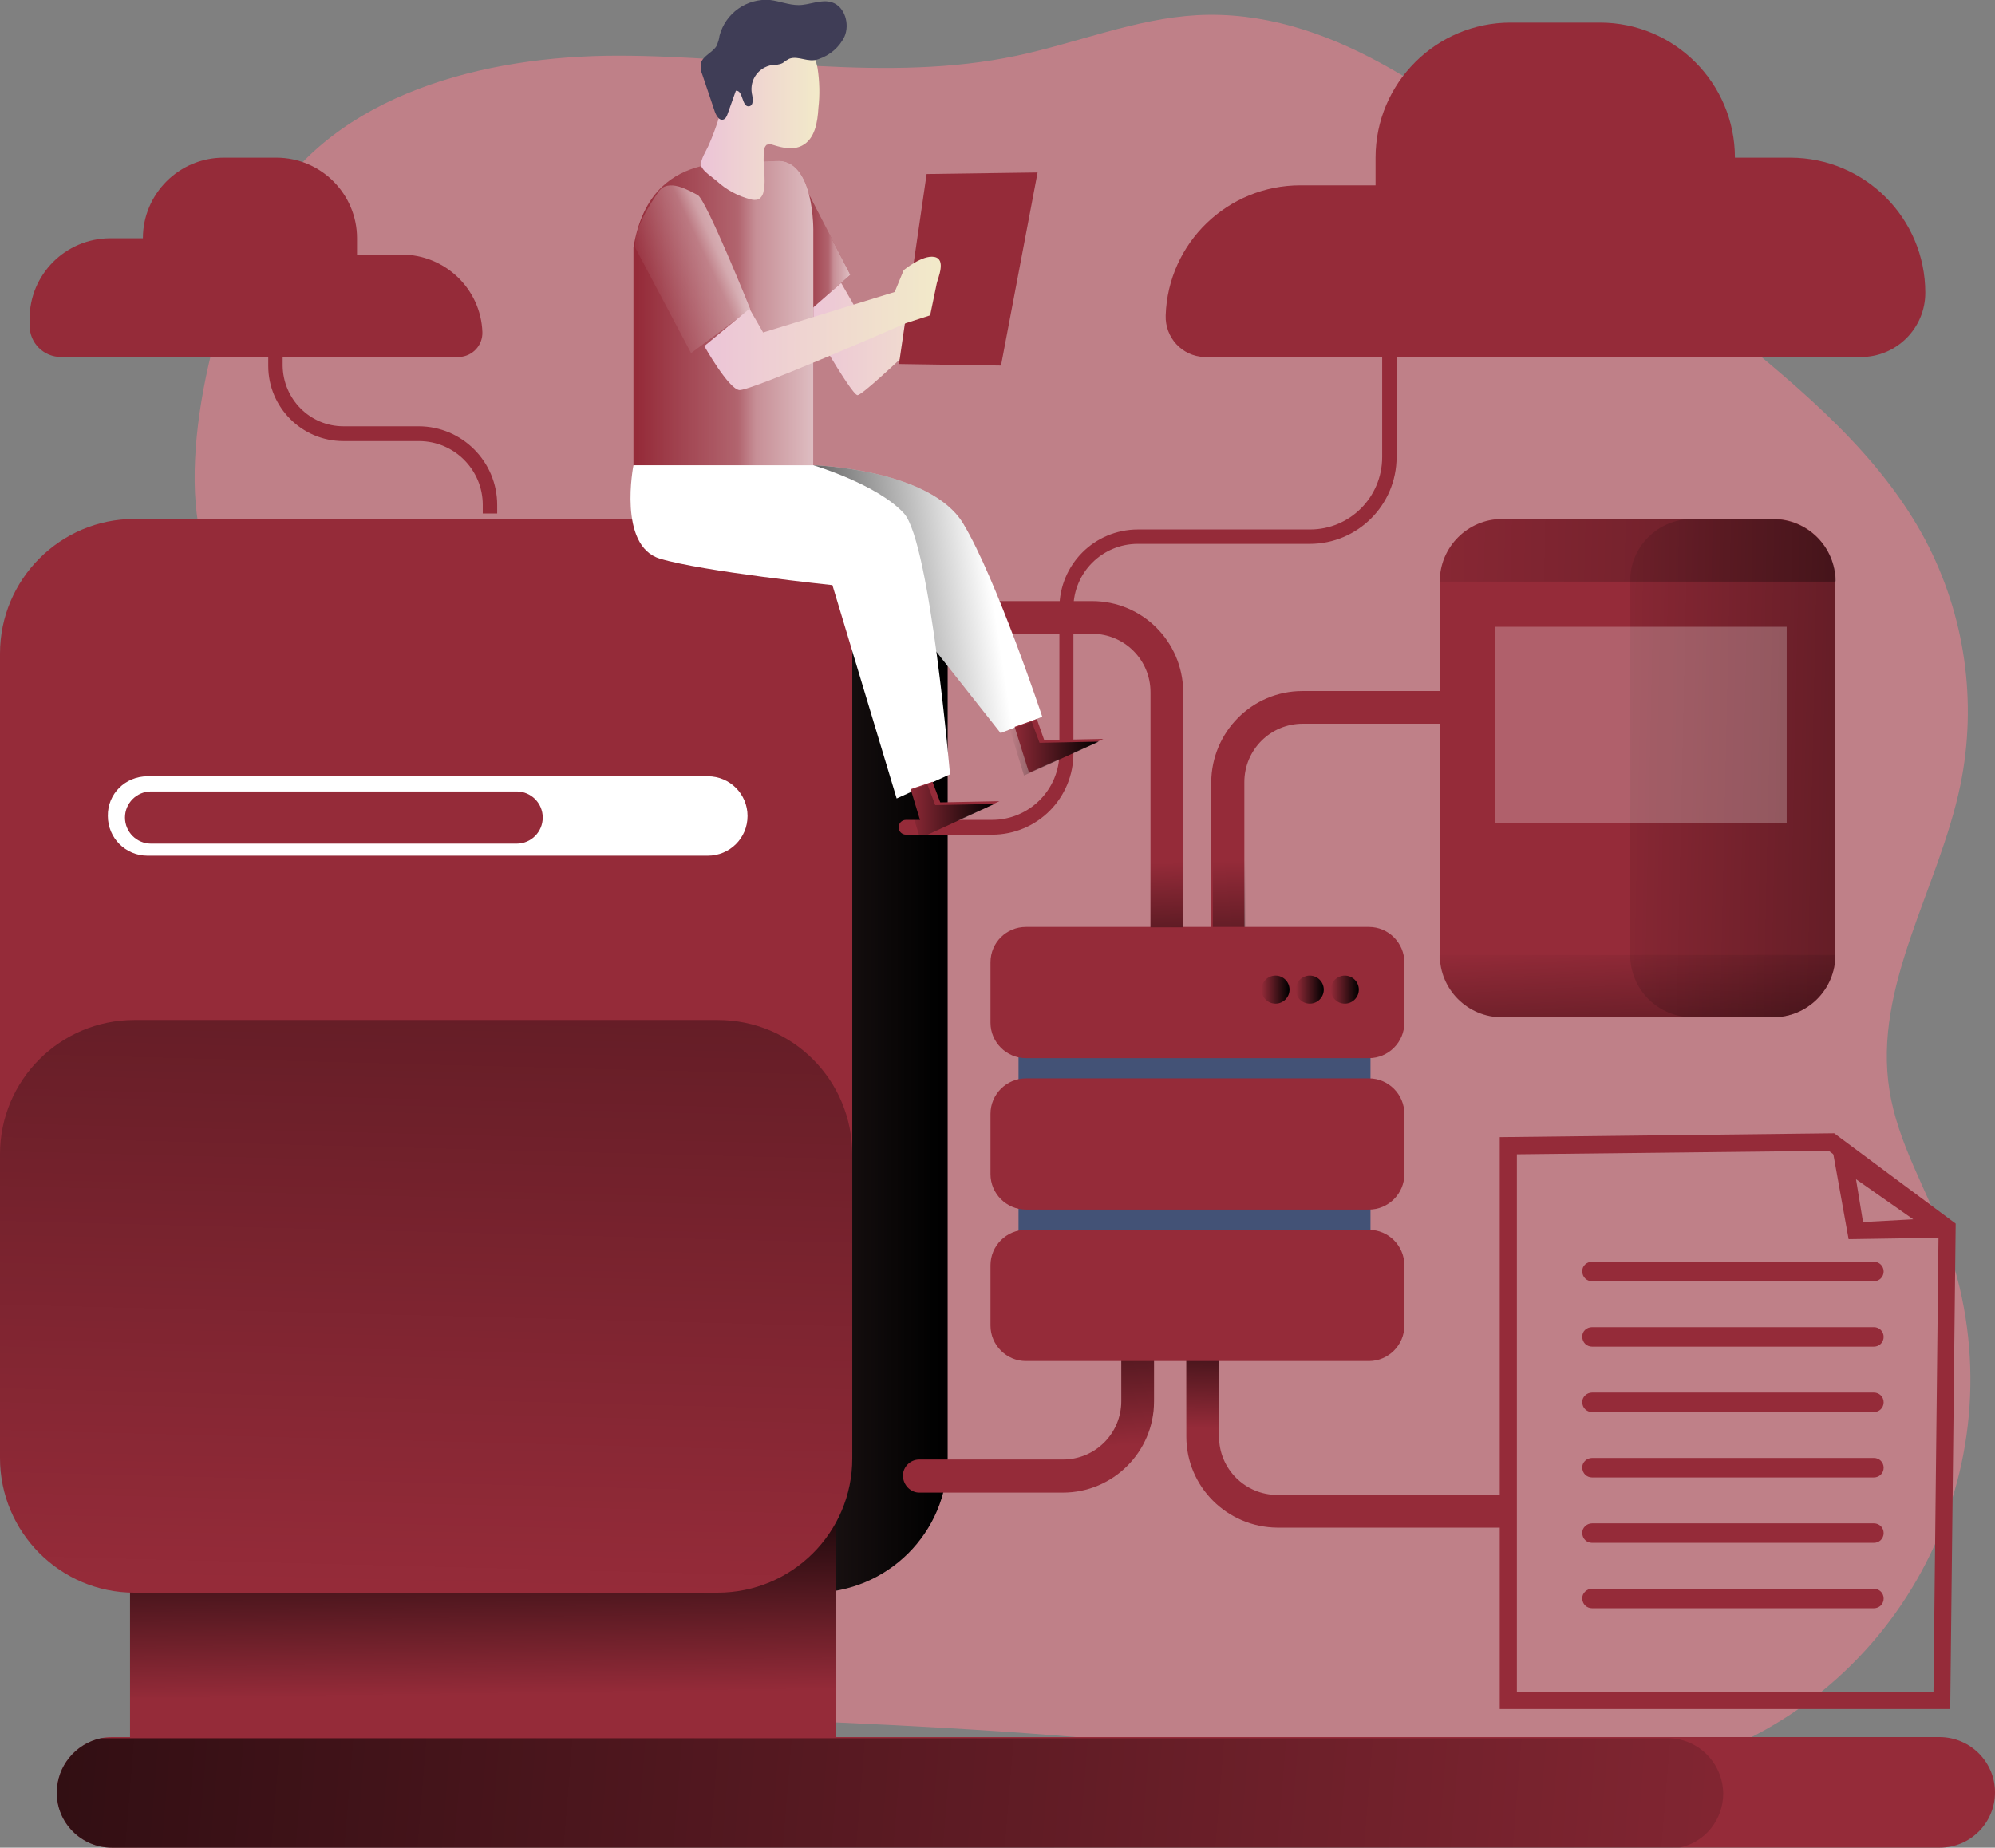 <?xml version="1.0" encoding="utf-8"?>
<!-- Generator: Adobe Illustrator 24.3.0, SVG Export Plug-In . SVG Version: 6.00 Build 0)  -->
<svg version="1.1" id="Layer_1" xmlns="http://www.w3.org/2000/svg" xmlns:xlink="http://www.w3.org/1999/xlink" x="0px" y="0px"
	 viewBox="0 0 512.4 474.6" style="enable-background:new 0 0 512.4 474.6;" xml:space="preserve">
<rect x="0" y="0" width="512.4" height="474.6" fill="#808080" stroke="none"/>
<style type="text/css">
	.st0{fill:#BF8088;enable-background:new    ;}
	.st1{fill:url(#SVGID_1_);}
	.st2{fill:#952B39;}
	.st3{opacity:0.69;fill:url(#SVGID_2_);enable-background:new    ;}
	.st4{fill:url(#SVGID_3_);}
	.st5{fill:url(#SVGID_4_);}
	.st6{fill:url(#SVGID_5_);}
	.st7{fill:url(#SVGID_6_);}
	.st8{fill:url(#SVGID_7_);}
	.st9{fill:url(#SVGID_8_);}
	.st10{fill:#435276;}
	.st11{fill:url(#SVGID_9_);}
	.st12{fill:url(#SVGID_10_);}
	.st13{fill:url(#SVGID_11_);}
	.st14{fill:url(#SVGID_12_);}
	.st15{fill:#FFFFFF;}
	.st16{fill:url(#SVGID_13_);}
	.st17{fill:url(#SVGID_14_);}
	.st18{fill:url(#SVGID_15_);}
	.st19{opacity:0.25;fill:#FFFFFF;enable-background:new    ;}
	.st20{fill:url(#SVGID_16_);}
	.st21{opacity:0.69;fill:url(#SVGID_17_);enable-background:new    ;}
	.st22{fill:url(#SVGID_18_);}
	.st23{fill:url(#SVGID_19_);}
	.st24{opacity:0.69;fill:url(#SVGID_20_);enable-background:new    ;}
	.st25{fill:url(#SVGID_21_);}
	.st26{fill:#3F3D56;}
	.st27{fill:url(#SVGID_22_);}
	.st28{fill:url(#SVGID_23_);}
</style>
<g>
	<path class="st0" d="M68.6,53.5c17.6-29.4,55.8-39.2,90.1-39.2s69,7.1,102.5,0c15.5-3.3,30.4-9.5,46.2-10.4
		c33.5-1.8,62.9,20.7,88.9,41.9l47.5,38.8c19.2,15.7,39,32.1,50.7,54.1c10.2,19.3,13.4,41.6,9,63c-5.5,26.5-22.5,51.6-18.2,78.4
		c2.1,13.4,9.5,25.4,14.2,38.1c20,53.4-7.1,112.8-60.5,132.8c-0.5,0.2-1,0.4-1.5,0.6c-35.8,12.8-75.2,4.9-112.9-0.2
		c-71.8-9.8-144.6-9.4-216.9-13.6c-12.6-0.7-25.9-1.9-35.8-9.6c-14.3-11.1-16.5-31.5-16.9-49.6c-1.1-47.7,2.4-95.4,7.1-142.9
		c3.5-34.9,1.4-61.6-9.5-94.3C44.8,118.4,55.8,75,68.6,53.5z"/>
	
		<linearGradient id="SVGID_1_" gradientUnits="userSpaceOnUse" x1="251.23" y1="386.473" x2="297.43" y2="386.473" gradientTransform="matrix(1 0 0 -1 -44.82 470.63)">
		<stop  offset="0" style="stop-color:#ECC4D7"/>
		<stop  offset="0.42" style="stop-color:#EFD4D1"/>
		<stop  offset="1" style="stop-color:#F2EAC9"/>
	</linearGradient>
	<path class="st1" d="M216,72.6l4.2,7.3l29.4-13.1l3,4.7c0,0-30.6,30.4-32.4,30s-13.8-21.7-13.8-21.7L216,72.6z"/>
	<polygon class="st2" points="205.1,44.7 218.4,70.6 206.8,80.8 	"/>
	
		<linearGradient id="SVGID_2_" gradientUnits="userSpaceOnUse" x1="205.14" y1="413.255" x2="218.37" y2="413.255" gradientTransform="matrix(1 0 0 -1 0 476)">
		<stop  offset="2.000000e-02" style="stop-color:#FFFFFF;stop-opacity:0"/>
		<stop  offset="0.58" style="stop-color:#FFFFFF;stop-opacity:0.39"/>
		<stop  offset="0.68" style="stop-color:#FFFFFF;stop-opacity:0.68"/>
		<stop  offset="1" style="stop-color:#FFFFFF"/>
	</linearGradient>
	<polygon class="st3" points="205.1,44.7 218.4,70.6 206.8,80.8 	"/>
	<polygon class="st2" points="230.9,93.5 238,44.7 266.5,44.3 257.1,93.9 	"/>
	<path class="st2" d="M311.2,261.3h8.4v-60.4c0-8.3,6.7-15,15-15h39.1v-8.4h-39.2c-12.9,0-23.3,10.5-23.4,23.4V261.3z"/>
	
		<linearGradient id="SVGID_3_" gradientUnits="userSpaceOnUse" x1="387.557" y1="250.681" x2="389.807" y2="197.721" gradientTransform="matrix(1 0 0 -1 -44.82 470.63)">
		<stop  offset="0" style="stop-color:#000000;stop-opacity:0"/>
		<stop  offset="0.99" style="stop-color:#000000"/>
	</linearGradient>
	<path class="st4" d="M311.4,261.3h8.4v-60.4c0-8.3,6.7-15,15-15H374v-8.4h-39.2c-12.9,0-23.3,10.5-23.3,23.4V261.3z"/>
	
		<linearGradient id="SVGID_4_" gradientUnits="userSpaceOnUse" x1="24.43" y1="204.805" x2="243.35" y2="204.805" gradientTransform="matrix(1 0 0 -1 0 476)">
		<stop  offset="0" style="stop-color:#000000;stop-opacity:0"/>
		<stop  offset="0.99" style="stop-color:#000000"/>
	</linearGradient>
	<path class="st5" d="M59,133.3h149.8c19.1,0,34.6,15.5,34.6,34.6v206.7c0,19.1-15.5,34.5-34.6,34.5H59c-19.1,0-34.5-15.5-34.5-34.5
		V167.9C24.4,148.8,39.9,133.3,59,133.3z"/>
	<path class="st2" d="M231.9,379.1L231.9,379.1c0-2.3,1.9-4.2,4.2-4.2h36.9c8.3,0,15-6.7,15-15v-39.1h8.4V360
		c0,12.9-10.5,23.4-23.4,23.4l0,0h-36.9C233.9,383.4,232,381.5,231.9,379.1C231.9,379.2,231.9,379.1,231.9,379.1z"/>
	<path class="st2" d="M388.5,392.4V384h-60.4c-8.3,0-15-6.7-15-15v-39.1h-8.4V369c0,12.9,10.5,23.3,23.4,23.4H388.5z"/>
	
		<linearGradient id="SVGID_5_" gradientUnits="userSpaceOnUse" x1="310.413" y1="97.89" x2="307.033" y2="151.97" gradientTransform="matrix(1 0 0 -1 -44.82 470.63)">
		<stop  offset="0" style="stop-color:#000000;stop-opacity:0"/>
		<stop  offset="0.99" style="stop-color:#000000"/>
	</linearGradient>
	<path class="st6" d="M231.9,379.1L231.9,379.1c0-2.3,1.9-4.2,4.2-4.2h36.9c8.3,0,15-6.7,15-15v-39.1h8.4V360
		c0,12.9-10.5,23.4-23.4,23.4l0,0h-36.9C233.9,383.4,232,381.5,231.9,379.1C231.9,379.2,231.9,379.1,231.9,379.1z"/>
	
		<linearGradient id="SVGID_6_" gradientUnits="userSpaceOnUse" x1="391.294" y1="103.2" x2="391.864" y2="138.97" gradientTransform="matrix(1 0 0 -1 -44.82 470.63)">
		<stop  offset="0" style="stop-color:#000000;stop-opacity:0"/>
		<stop  offset="0.99" style="stop-color:#000000"/>
	</linearGradient>
	<path class="st7" d="M388.5,392.4V384h-60.4c-8.3,0-15-6.7-15-15v-39.1h-8.4V369c0,12.9,10.5,23.3,23.4,23.4H388.5z"/>
	<path class="st2" d="M512.4,460.4c0,7.8-6.3,14.2-14.2,14.2c0,0,0,0,0,0H28.7c-7.8,0-14.2-6.4-14.1-14.2c0-6.7,4.8-12.5,11.3-13.9
		c0.9-0.2,1.9-0.3,2.8-0.3h469.6C506.1,446.3,512.4,452.6,512.4,460.4z"/>
	<rect x="33.4" y="391.1" class="st2" width="181.2" height="61.5"/>
	
		<linearGradient id="SVGID_7_" gradientUnits="userSpaceOnUse" x1="124.298" y1="40.58" x2="123.518" y2="96.83" gradientTransform="matrix(1 0 0 -1 0 476)">
		<stop  offset="0" style="stop-color:#000000;stop-opacity:0"/>
		<stop  offset="0.99" style="stop-color:#000000"/>
	</linearGradient>
	<rect x="33.4" y="391.1" class="st8" width="181.2" height="45"/>
	<path class="st2" d="M34.5,133.3h149.8c19.1,0,34.6,15.5,34.6,34.6v206.7c0,19.1-15.5,34.5-34.6,34.5H34.5
		C15.5,409.1,0,393.6,0,374.5V167.9C0,148.8,15.5,133.3,34.5,133.3z"/>
	
		<linearGradient id="SVGID_8_" gradientUnits="userSpaceOnUse" x1="152.439" y1="63.81" x2="164.349" y2="524.84" gradientTransform="matrix(1 0 0 -1 -44.82 470.63)">
		<stop  offset="0" style="stop-color:#000000;stop-opacity:0"/>
		<stop  offset="0.99" style="stop-color:#000000"/>
	</linearGradient>
	<path class="st9" d="M218.9,296.6v78c0,19.1-15.5,34.5-34.5,34.5H34.6C15.5,409.1,0,393.6,0,374.5c0,0,0,0,0,0v-78
		C0,277.4,15.5,262,34.5,262h149.8C203.5,262,218.9,277.4,218.9,296.6C218.9,296.5,218.9,296.5,218.9,296.6z"/>
	<rect x="261.6" y="250.1" class="st10" width="90.4" height="85.2"/>
	<g>
		<path class="st2" d="M263.5,238.1h88.1c5,0,9.1,4.1,9.1,9.1v15.5c0,5-4.1,9.1-9.1,9.1h-88.1c-5,0-9.1-4.1-9.1-9.1v-15.5
			C254.4,242.1,258.5,238.1,263.5,238.1z"/>
		<path class="st2" d="M263.5,277h88.1c5,0,9.1,4.1,9.1,9.1v15.5c0,5-4.1,9.1-9.1,9.1h-88.1c-5,0-9.1-4.1-9.1-9.1v-15.5
			C254.4,281.1,258.5,277,263.5,277z"/>
		<path class="st2" d="M263.5,315.9h88.1c5,0,9.1,4.1,9.1,9.1v15.5c0,5-4.1,9.1-9.1,9.1h-88.1c-5,0-9.1-4.1-9.1-9.1V325
			C254.4,320,258.5,315.9,263.5,315.9z"/>
	</g>
	<path class="st2" d="M303.9,238.2h-8.4v-60.4c0-8.3-6.7-15-15-15l0,0h-44.9c-2.3,0-4.2-1.9-4.2-4.2c0,0,0,0,0,0l0,0
		c0-2.3,1.9-4.2,4.2-4.2h44.9c12.9,0,23.3,10.4,23.4,23.3c0,0,0,0,0,0V238.2z"/>
	
		<linearGradient id="SVGID_9_" gradientUnits="userSpaceOnUse" x1="314.442" y1="248.07" x2="316.132" y2="201.31" gradientTransform="matrix(1 0 0 -1 -44.82 470.63)">
		<stop  offset="0" style="stop-color:#000000;stop-opacity:0"/>
		<stop  offset="0.99" style="stop-color:#000000"/>
	</linearGradient>
	<path class="st11" d="M303.9,238.2h-8.4v-60.4c0-8.3-6.7-15-15-15l0,0h-44.9c-2.3,0-4.2-1.9-4.2-4.2c0,0,0,0,0,0l0,0
		c0-2.3,1.9-4.2,4.2-4.2h44.9c12.9,0,23.3,10.4,23.4,23.3c0,0,0,0,0,0V238.2z"/>
	
		<linearGradient id="SVGID_10_" gradientUnits="userSpaceOnUse" x1="341.82" y1="221.75" x2="348.96" y2="221.75" gradientTransform="matrix(1 0 0 -1 0 476)">
		<stop  offset="0" style="stop-color:#000000;stop-opacity:0"/>
		<stop  offset="0.99" style="stop-color:#000000"/>
	</linearGradient>
	<circle class="st12" cx="345.4" cy="254.2" r="3.6"/>
	
		<linearGradient id="SVGID_11_" gradientUnits="userSpaceOnUse" x1="332.86" y1="221.75" x2="340" y2="221.75" gradientTransform="matrix(1 0 0 -1 0 476)">
		<stop  offset="0" style="stop-color:#000000;stop-opacity:0"/>
		<stop  offset="0.99" style="stop-color:#000000"/>
	</linearGradient>
	<circle class="st13" cx="336.4" cy="254.2" r="3.6"/>
	
		<linearGradient id="SVGID_12_" gradientUnits="userSpaceOnUse" x1="324.01" y1="221.75" x2="331.16" y2="221.75" gradientTransform="matrix(1 0 0 -1 0 476)">
		<stop  offset="0" style="stop-color:#000000;stop-opacity:0"/>
		<stop  offset="0.99" style="stop-color:#000000"/>
	</linearGradient>
	<circle class="st14" cx="327.6" cy="254.2" r="3.6"/>
	<path class="st2" d="M309.9,91.7H478c9.1,0,16.5-7.4,16.5-16.5c0,0,0,0,0,0l0,0c0-19.1-15.5-34.7-34.7-34.7h-14.2
		c0-19.1-15.5-34.7-34.7-34.7c0,0,0,0,0,0h-22.9c-19.1,0-34.7,15.5-34.7,34.7c0,0,0,0,0,0v7.1h-19.3c-18.7,0-34,14.8-34.6,33.4l0,0
		c-0.2,5.7,4.2,10.5,9.9,10.7C309.6,91.7,309.7,91.7,309.9,91.7z"/>
	<path class="st2" d="M117.7,91.7h-102c-4.5,0-8.1-3.6-8.1-8.1c0,0,0,0,0,0v-1.7c0-11.4,9.2-20.6,20.6-20.7h8.5
		c0-11.4,9.3-20.7,20.7-20.7H71c11.4,0,20.7,9.3,20.7,20.7c0,0,0,0,0,0v4.2h11.5c11.1,0,20.3,8.8,20.7,19.9l0,0
		c0.1,3.4-2.5,6.2-5.9,6.4C117.8,91.7,117.8,91.7,117.7,91.7z"/>
	<path class="st15" d="M37.9,199.4h143.9c5.7,0,10.2,4.6,10.2,10.2v0c0,5.7-4.6,10.2-10.2,10.2H37.9c-5.7,0-10.2-4.6-10.2-10.2v0
		C27.6,203.9,32.2,199.4,37.9,199.4z"/>
	<path class="st2" d="M38.8,203.3h93.9c3.7,0,6.7,3,6.7,6.7v0c0,3.7-3,6.7-6.7,6.7H38.8c-3.7,0-6.7-3-6.7-6.7v0
		C32.1,206.3,35.1,203.3,38.8,203.3z"/>
	<g>
		<path class="st2" d="M385.8,133.3h69.6c8.9,0,16,7.2,16,16v96c0,8.9-7.2,16-16,16h-69.6c-8.9,0-16-7.2-16-16v-96
			C369.8,140.5,377,133.3,385.8,133.3z"/>
		
			<linearGradient id="SVGID_13_" gradientUnits="userSpaceOnUse" x1="396.33" y1="279.72" x2="635.31" y2="274.47" gradientTransform="matrix(1 0 0 -1 0 476)">
			<stop  offset="0" style="stop-color:#000000;stop-opacity:0"/>
			<stop  offset="0.99" style="stop-color:#000000"/>
		</linearGradient>
		<path class="st16" d="M434.7,133.3h20.7c8.9,0,16,7.2,16,16v96c0,8.9-7.2,16-16,16h-20.7c-8.9,0-16-7.2-16-16v-96
			C418.6,140.5,425.8,133.3,434.7,133.3z"/>
		
			<linearGradient id="SVGID_14_" gradientUnits="userSpaceOnUse" x1="375.45" y1="331.089" x2="817.78" y2="321.369" gradientTransform="matrix(1 0 0 -1 -44.82 470.63)">
			<stop  offset="0" style="stop-color:#000000;stop-opacity:0"/>
			<stop  offset="0.99" style="stop-color:#000000"/>
		</linearGradient>
		<path class="st17" d="M471.4,149.4H369.8c0-8.8,7.1-16,15.9-16c0,0,0,0,0.1,0h69.6c8.8,0,16,7.1,16.1,15.9
			C471.4,149.3,471.4,149.3,471.4,149.4z"/>
		
			<linearGradient id="SVGID_15_" gradientUnits="userSpaceOnUse" x1="465.259" y1="228.981" x2="468.929" y2="154.391" gradientTransform="matrix(1 0 0 -1 -44.82 470.63)">
			<stop  offset="0" style="stop-color:#000000;stop-opacity:0"/>
			<stop  offset="0.99" style="stop-color:#000000"/>
		</linearGradient>
		<path class="st18" d="M471.4,245.3c0,8.8-7.2,16-16,16c0,0,0,0-0.1,0h-69.6c-8.8,0-16-7.2-16-16L471.4,245.3z"/>
	</g>
	<path class="st2" d="M500.9,439H385.2V292.1l85.9-1l31.2,23.2L500.9,439z M389.6,434.6h107l1.3-118l-28.2-21l-80.1,0.9L389.6,434.6
		z"/>
	<path class="st2" d="M501.1,317.9l-26.3,0.4l-4.6-25.6L501.1,317.9z M478.5,313.9l12.9-0.7l-14.7-10.3L478.5,313.9z"/>
	<path class="st2" d="M408.9,324.1h72.4c1.4,0,2.5,1.1,2.5,2.5v0c0,1.4-1.1,2.5-2.5,2.5h-72.4c-1.4,0-2.5-1.1-2.5-2.5v0
		C406.3,325.2,407.5,324.1,408.9,324.1z"/>
	<path class="st2" d="M408.9,340.9h72.4c1.4,0,2.5,1.1,2.5,2.5v0c0,1.4-1.1,2.5-2.5,2.5h-72.4c-1.4,0-2.5-1.1-2.5-2.5v0
		C406.3,342,407.5,340.9,408.9,340.9z"/>
	<path class="st2" d="M408.9,357.7h72.4c1.4,0,2.5,1.1,2.5,2.5v0c0,1.4-1.1,2.5-2.5,2.5h-72.4c-1.4,0-2.5-1.1-2.5-2.5v0
		C406.3,358.9,407.5,357.7,408.9,357.7z"/>
	<path class="st2" d="M408.9,374.5h72.4c1.4,0,2.5,1.1,2.5,2.5v0c0,1.4-1.1,2.5-2.5,2.5h-72.4c-1.4,0-2.5-1.1-2.5-2.5v0
		C406.3,375.7,407.5,374.5,408.9,374.5z"/>
	<path class="st2" d="M408.9,391.3h72.4c1.4,0,2.5,1.1,2.5,2.5v0c0,1.4-1.1,2.5-2.5,2.5h-72.4c-1.4,0-2.5-1.1-2.5-2.5v0
		C406.3,392.5,407.5,391.3,408.9,391.3z"/>
	<path class="st2" d="M408.9,408.1h72.4c1.4,0,2.5,1.1,2.5,2.5v0c0,1.4-1.1,2.5-2.5,2.5h-72.4c-1.4,0-2.5-1.1-2.5-2.5v0
		C406.3,409.3,407.5,408.1,408.9,408.1z"/>
	<path class="st2" d="M254.8,214.4h-22.1c-1,0-1.9-0.8-1.9-1.9l0,0c0-1,0.8-1.9,1.9-1.9h22.1c9.5,0,17.3-7.7,17.3-17.3v-37.1
		c0-11.2,9-20.2,20.2-20.2h44.2c10.2,0,18.5-8.3,18.5-18.6v-30h3.7v30c0,12.3-10,22.3-22.3,22.3h-44.2c-9.1,0-16.5,7.4-16.5,16.5
		l0,0v37.1C275.8,205,266.4,214.4,254.8,214.4z"/>
	<path class="st2" d="M124,131.9h3.7v-2.2c0-11.1-9-20.2-20.2-20.2H88.2c-8.6,0-15.5-7-15.6-15.6v-3.1h-3.7V94
		c0,10.6,8.6,19.3,19.3,19.3h19.4c9.1,0,16.4,7.4,16.4,16.4L124,131.9z"/>
	<rect x="384" y="161" class="st19" width="74.9" height="50.4"/>
	
		<linearGradient id="SVGID_16_" gradientUnits="userSpaceOnUse" x1="593.037" y1="-16.081" x2="-212.933" y2="49.789" gradientTransform="matrix(1 0 0 -1 -44.82 470.63)">
		<stop  offset="0" style="stop-color:#000000;stop-opacity:0"/>
		<stop  offset="0.41" style="stop-color:#000000;stop-opacity:0.41"/>
		<stop  offset="0.99" style="stop-color:#000000"/>
	</linearGradient>
	<path class="st20" d="M442.6,460.7c0,6.7-4.7,12.6-11.3,13.9H28.7c-7.8,0-14.2-6.4-14.1-14.2c0-6.7,4.8-12.5,11.3-13.9h402.5
		C436.2,446.5,442.5,452.9,442.6,460.7z"/>
	<path class="st2" d="M162.7,63.6v56h46.2V59.8c0,0,0.5-19.3-9.7-18.5C189.1,42.2,167,37.6,162.7,63.6z"/>
	
		<linearGradient id="SVGID_17_" gradientUnits="userSpaceOnUse" x1="207.52" y1="390.159" x2="253.713" y2="390.159" gradientTransform="matrix(1 0 0 -1 -44.82 470.63)">
		<stop  offset="2.000000e-02" style="stop-color:#FFFFFF;stop-opacity:0"/>
		<stop  offset="0.58" style="stop-color:#FFFFFF;stop-opacity:0.39"/>
		<stop  offset="0.68" style="stop-color:#FFFFFF;stop-opacity:0.68"/>
		<stop  offset="1" style="stop-color:#FFFFFF"/>
	</linearGradient>
	<path class="st21" d="M162.7,63.6v56h46.2V59.8c0,0,0.5-19.3-9.7-18.5C189.1,42.2,167,37.6,162.7,63.6z"/>
	<path class="st15" d="M208.9,119.5c0,0,30,0.9,38.5,15s20.3,49.6,20.3,49.6l-10.7,4.2l-19.1-24.2L208.9,119.5z"/>
	
		<linearGradient id="SVGID_18_" gradientUnits="userSpaceOnUse" x1="299.419" y1="319.979" x2="230.969" y2="309.559" gradientTransform="matrix(1 0 0 -1 -44.82 470.63)">
		<stop  offset="0" style="stop-color:#000000;stop-opacity:0"/>
		<stop  offset="0.99" style="stop-color:#000000"/>
	</linearGradient>
	<path class="st22" d="M208.9,119.5c0,0,30,0.9,38.5,15s20.3,49.6,20.3,49.6l-10.7,4.2l-19.1-24.2L208.9,119.5z"/>
	<path class="st15" d="M162.7,119.5c0,0-4.1,20.7,6.8,24s44.3,6.8,44.3,6.8l16.5,54.8l13.7-6.2c0,0-5.1-59.5-11.8-67
		c-6.8-7.5-23.3-12.4-23.3-12.4H162.7z"/>
	
		<linearGradient id="SVGID_19_" gradientUnits="userSpaceOnUse" x1="225.1" y1="440.807" x2="255.32" y2="440.807" gradientTransform="matrix(1 0 0 -1 -44.82 470.63)">
		<stop  offset="0" style="stop-color:#ECC4D7"/>
		<stop  offset="0.42" style="stop-color:#EFD4D1"/>
		<stop  offset="1" style="stop-color:#F2EAC9"/>
	</linearGradient>
	<path class="st23" d="M186.2,24.4c0.5-2.9,1.3-5.7,2.5-8.3c2.4-4.6,7.1-7.6,12.3-7.8c0.6,0,1.2,0,1.9,0.1c0.7,0.2,1.3,0.4,1.8,0.8
		c2.8,2,4.7,5,5.3,8.4c0.5,3.3,0.6,6.8,0.2,10.1c-0.2,3.7-0.9,8-4.2,9.7c-2.3,1.2-5,0.6-7.5-0.2c-0.5-0.2-1.1-0.2-1.6,0
		c-0.3,0.3-0.6,0.7-0.6,1.2c-0.6,3.6,0.6,7.3-0.2,10.8c-0.1,0.8-0.6,1.6-1.3,2c-0.6,0.2-1.4,0.2-2,0c-3.2-0.8-6.2-2.4-8.7-4.7
		c-1-0.9-3.6-2.5-4-3.9s1.5-4.2,2-5.5C183.9,33,185.2,28.8,186.2,24.4z"/>
</g>
<linearGradient id="SVGID_20_" gradientUnits="userSpaceOnUse" x1="208.089" y1="396.242" x2="238.879" y2="410.702" gradientTransform="matrix(1 0 0 -1 -44.82 470.63)">
	<stop  offset="2.000000e-02" style="stop-color:#FFFFFF;stop-opacity:0"/>
	<stop  offset="0.58" style="stop-color:#FFFFFF;stop-opacity:0.39"/>
	<stop  offset="0.68" style="stop-color:#FFFFFF;stop-opacity:0.68"/>
	<stop  offset="1" style="stop-color:#FFFFFF"/>
</linearGradient>
<path class="st24" d="M163.2,63.7l14.3,27l15.2-11.3c0,0-11.3-28.1-13.5-29.3c-2.2-1.1-7.6-4.5-10.1-0.8S162.7,58.9,163.2,63.7z"/>
<linearGradient id="SVGID_21_" gradientUnits="userSpaceOnUse" x1="225.73" y1="387.506" x2="286.49" y2="387.506" gradientTransform="matrix(1 0 0 -1 -44.82 470.63)">
	<stop  offset="0" style="stop-color:#ECC4D7"/>
	<stop  offset="0.42" style="stop-color:#EFD4D1"/>
	<stop  offset="1" style="stop-color:#F2EAC9"/>
</linearGradient>
<path class="st25" d="M180.9,88.9c0,0,6.2,11,9,11.3c2.8,0.3,42.8-17.2,42.8-17.2l6.2-2c0,0,1.4-6.8,1.7-8.2s2.5-6.2-0.6-6.8
	s-7.9,3.4-7.9,3.4l-2.3,5.6l-33.8,10.4l-3.5-6.1L180.9,88.9z"/>
<path class="st26" d="M216.9,9.4c1.4-3.2,0.1-7.7-3.2-8.8c-2.8-0.9-5.7,0.7-8.6,0.7c-2.5,0-4.8-1-7.3-1.3c-6-0.5-11.5,3.4-13,9.2
	c-0.1,0.9-0.4,1.7-0.7,2.5c-1,1.8-3.6,2.6-4.1,4.6c-0.1,1,0,2,0.4,2.9l3.2,9.5c0.4,1.1,1.2,2.4,2.2,2c0.6-0.2,0.9-0.9,1.1-1.5
	l2.1-5.9c1.9-0.2,1.5,4.3,3.4,4c1.2-0.2,1-2,0.7-3.3c-0.6-3.5,1.7-6.7,5.2-7.3c0,0,0,0,0,0c0.9,0,1.9-0.1,2.7-0.5
	c0.5-0.4,1.1-0.8,1.7-1.1c2.4-0.9,4.8,1.1,7.5,0.1C213.2,14.2,215.6,12.1,216.9,9.4z"/>
<polygon class="st2" points="239.5,200.8 241.5,206.1 256.7,205.8 237.5,214.6 233.9,202.7 "/>
<linearGradient id="SVGID_22_" gradientUnits="userSpaceOnUse" x1="232.6" y1="267.63" x2="255.41" y2="267.63" gradientTransform="matrix(1 0 0 -1 0 476)">
	<stop  offset="0" style="stop-color:#000000;stop-opacity:0"/>
	<stop  offset="0.99" style="stop-color:#000000"/>
</linearGradient>
<polygon class="st27" points="238.2,201.5 240.2,206.8 255.4,206.5 236.3,215.3 232.6,203.4 "/>
<polygon class="st2" points="266.3,184.7 268.2,190.1 283.4,189.8 264.3,198.5 260.6,186.7 "/>
<linearGradient id="SVGID_23_" gradientUnits="userSpaceOnUse" x1="259.36" y1="283.685" x2="282.18" y2="283.685" gradientTransform="matrix(1 0 0 -1 0 476)">
	<stop  offset="0" style="stop-color:#000000;stop-opacity:0"/>
	<stop  offset="0.99" style="stop-color:#000000"/>
</linearGradient>
<polygon class="st28" points="265,185.4 267,190.8 282.2,190.5 263,199.2 259.4,187.4 "/>
</svg>
